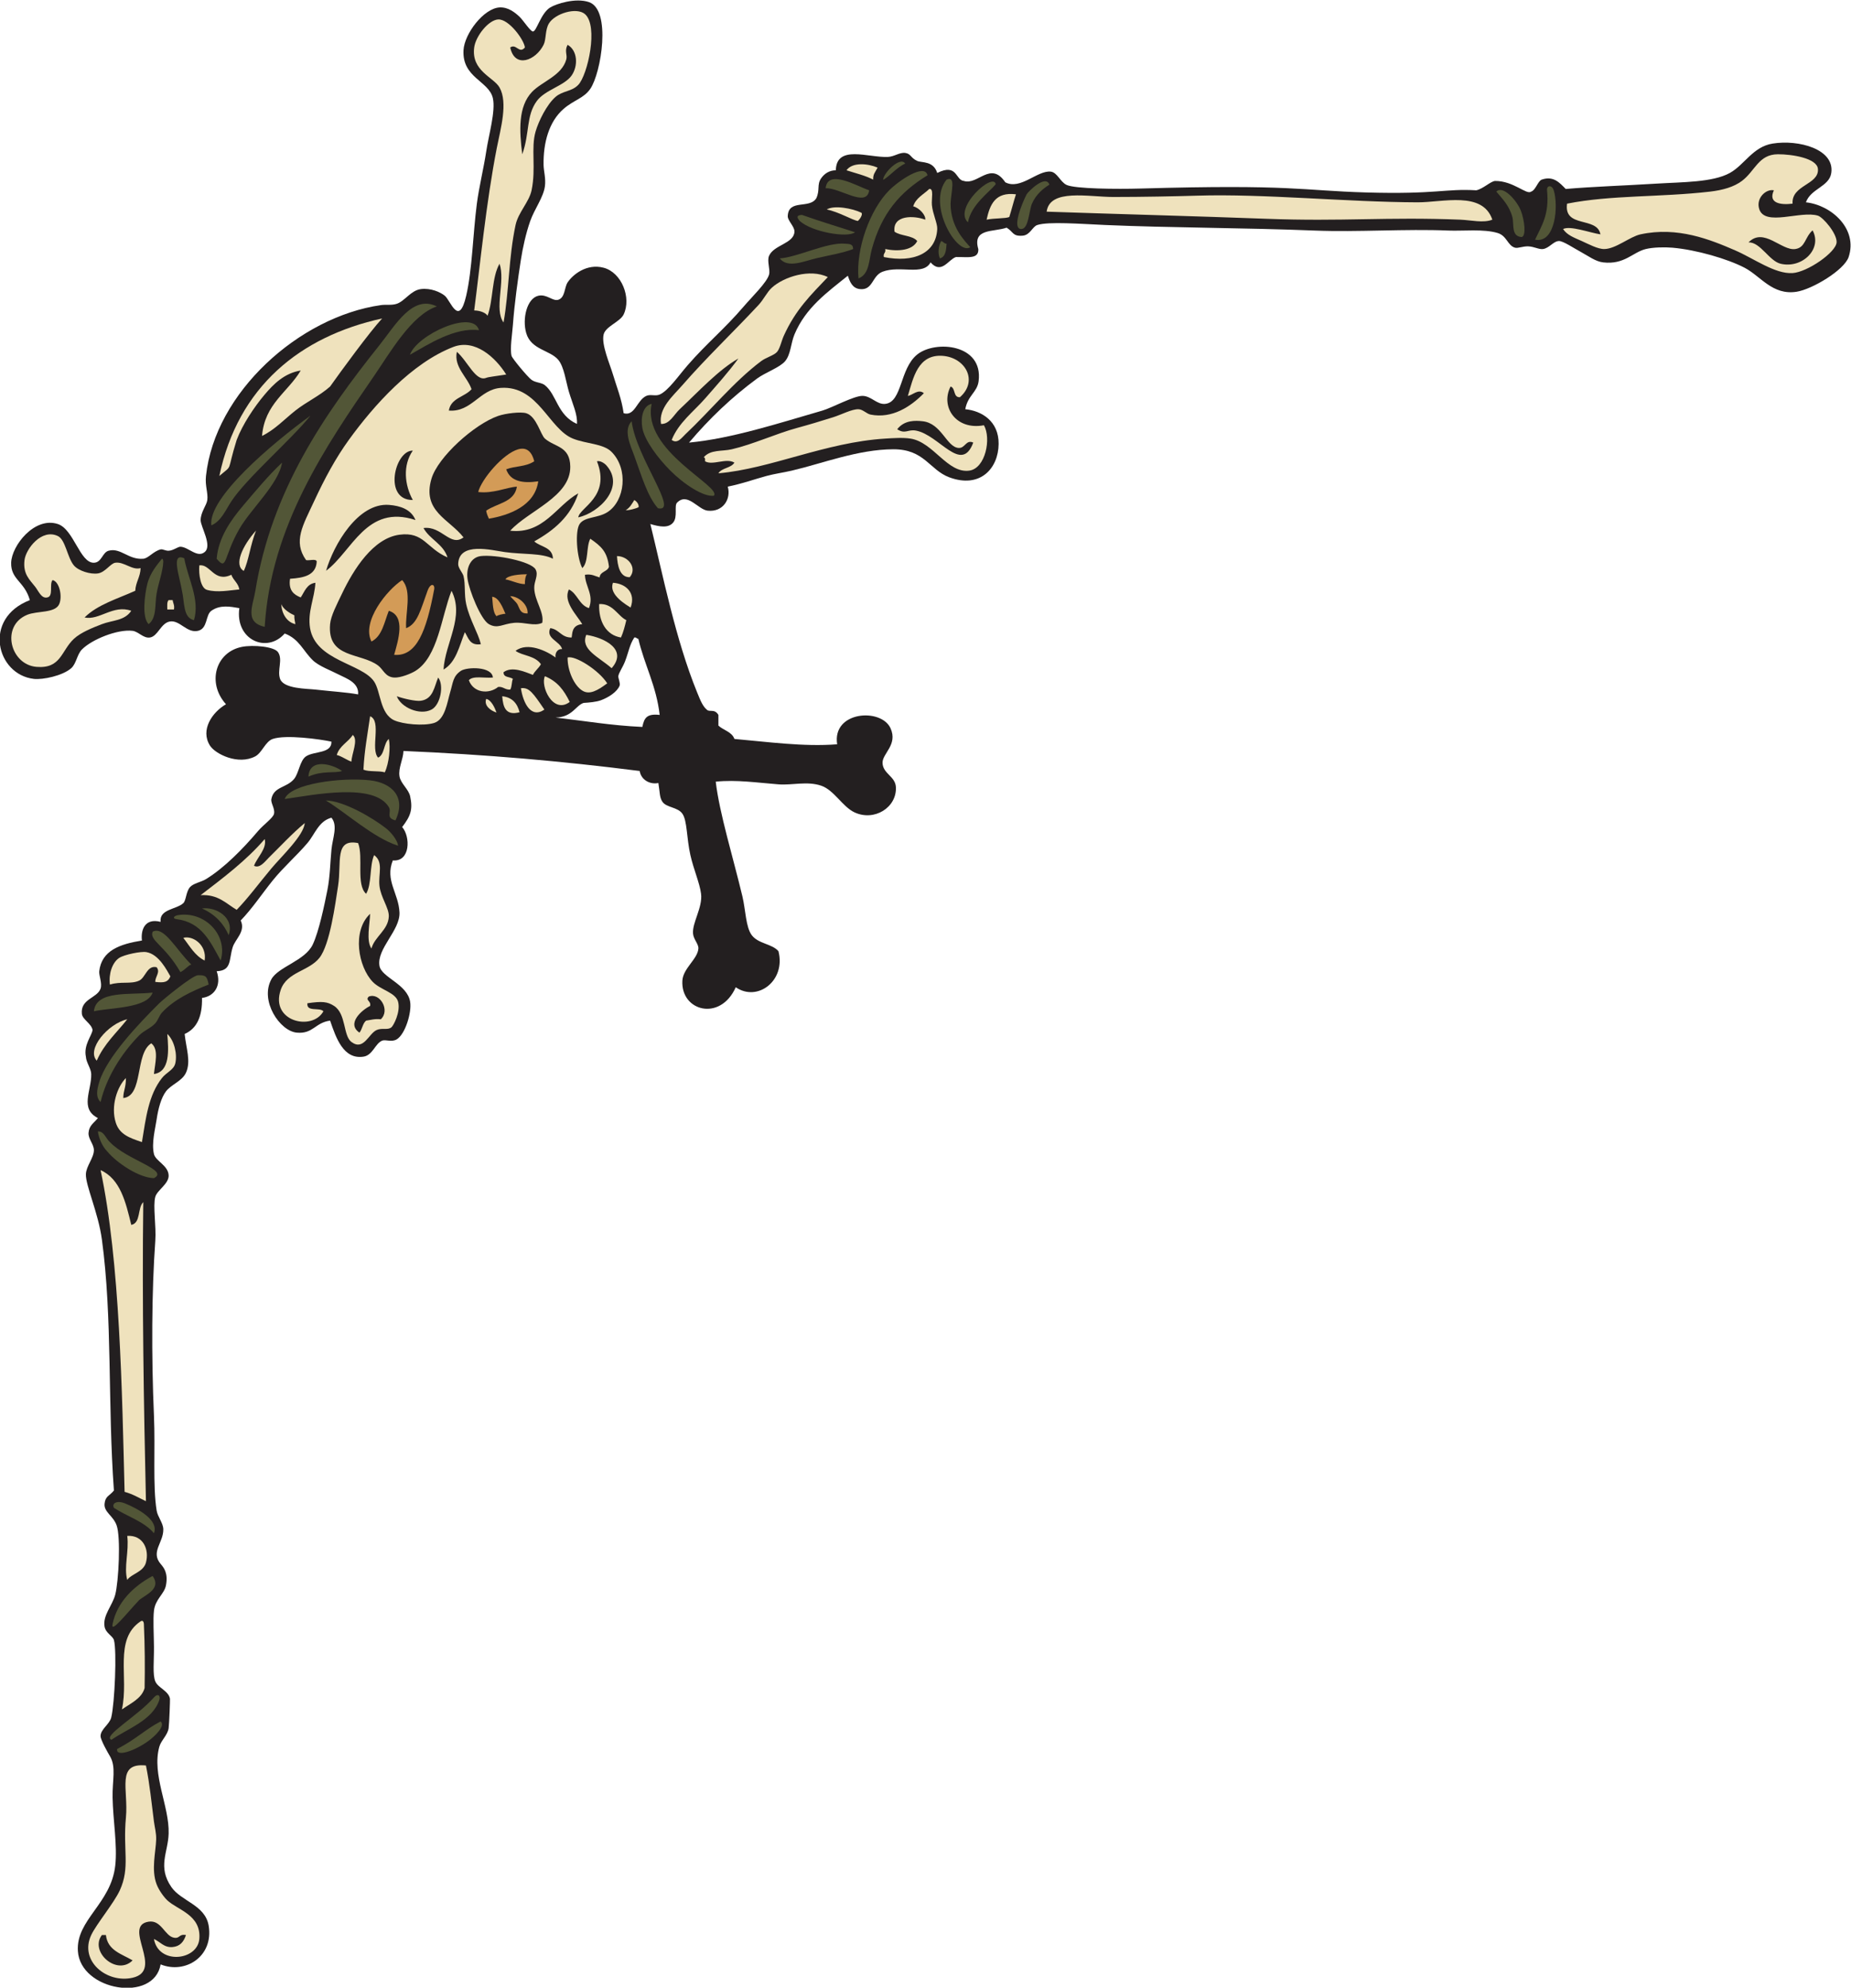<?xml version="1.0" encoding="UTF-8" standalone="no"?>
<svg
   xmlns:dc="http://purl.org/dc/elements/1.1/"
   xmlns:cc="http://creativecommons.org/ns#"
   xmlns:rdf="http://www.w3.org/1999/02/22-rdf-syntax-ns#"
   xmlns:svg="http://www.w3.org/2000/svg"
   xmlns="http://www.w3.org/2000/svg"
   viewBox="0 0 665.667 714.547"
   height="714.547"
   width="665.667"
   xml:space="preserve"
   id="svg2"
   version="1.1"><defs
     id="defs6" /><g
     transform="matrix(1.333,0,0,-1.333,0,714.547)"
     id="g10"><g
       transform="scale(0.1)"
       id="g12"><path
         id="path14"
         style="fill:#231f20;fill-opacity:1;fill-rule:evenodd;stroke:none"
         d="m 1556.52,4217.21 c 1.95,25.68 -11.73,53.61 -21.6,86.4 -8.18,27.19 -12.88,67.46 -28.79,86.4 -22.29,26.53 -73.21,26.92 -86.41,72 -11.28,38.52 1.64,93.5 32.41,100.8 22.83,5.41 38.94,-15.49 54,-10.8 18.71,5.82 16.22,33.26 25.19,46.8 13.88,20.93 51.38,51.69 97.2,39.6 48.68,-12.85 75.44,-80.97 54,-126 -9.6,-20.17 -48.73,-31.92 -54,-54 -6.54,-27.46 16.64,-79.21 25.2,-108 10.53,-35.39 22.98,-64.11 28.8,-104.4 30.64,-8.64 35.44,35.08 61.2,46.8 10.91,4.96 24.9,-1.33 36,3.6 23.37,10.36 50.96,50.91 75.6,79.2 52.35,60.09 99.29,97.59 151.2,158.4 21.77,25.49 63.11,65.17 68.4,86.4 3.44,13.78 -6.28,36.32 0,50.39 13.17,29.52 67.02,32.75 68.4,64.81 0.62,14.37 -19.58,30.29 -18,43.2 2.65,45.3 58.96,17.49 76.94,47 10.44,22.25 1,36.49 13.06,53.8 9.65,13.84 23.27,21.42 39.6,21.6 1.81,69.88 87.59,33.7 140.4,36 17.49,0.76 31.62,12.81 46.81,10.8 15.55,-2.06 14.4,-13.41 32.39,-21.6 13.35,-5.37 43.55,0.49 54,-32.4 54.59,27.1 48.66,-19.6 72.01,-21.6 37.72,-11.93 72.02,54.91 111.59,-3.6 41.03,-21.5 86.43,32.51 122.4,28.8 17.84,-1.84 25.93,-28.13 43.21,-36 22.99,-10.48 135.38,-11.47 198.12,-9.66 411.9,11.88 433.54,-5.43 610.24,-10.59 190.75,-5.45 212.64,10.85 296.83,5.85 19.08,4.42 37.76,23.77 50.39,25.2 49.62,0.5 85.17,-38.3 97.22,-28.8 12.35,3.41 18.54,28.87 28.79,32.4 32.38,11.13 48.84,-9.23 64.8,-25.21 72.7,6.35 156.6,8.93 244.81,14.41 70.05,4.35 151.51,3.11 198,28.8 39.37,21.76 62,70.63 115.19,79.2 70.68,11.38 167.78,-15.03 158.41,-79.2 -5.46,-37.3 -55.19,-41.9 -68.41,-79.21 68.85,-7.35 140.59,-71.83 115.2,-147.59 -11.87,-35.42 -98.51,-87.1 -140.39,-93.6 -65.26,-10.13 -96.68,42.04 -140.41,64.8 -45.73,23.79 -129.46,48.33 -194.4,54 -21.39,1.86 -52.32,1.2 -71.99,-3.6 -35.47,-8.65 -57.49,-42.71 -115.21,-36 -20.75,2.4 -40.17,17.44 -61.2,28.8 -18.25,9.85 -46.46,28.84 -57.59,28.8 -15.08,-0.05 -26.06,-19.04 -43.21,-21.6 -10.78,-1.61 -23.57,6.46 -39.61,7.2 -14.64,0.68 -28.04,-5.8 -35.99,-3.6 -20.12,5.55 -21.81,31.98 -46.79,39.6 -37.78,11.52 -94.58,5.06 -132.06,6.62 -117.36,4.93 -245.5,-4.61 -361.31,0 -193.06,7.7 -389.47,7.35 -565.04,14.98 -66.44,2.89 -153.44,9.8 -183.6,0 -13.42,-4.37 -19.2,-27.15 -39.59,-28.81 -27.62,-2.22 -24.49,10.38 -43.21,21.61 -36.28,-12.48 -92.95,-1.05 -76.33,-58 1.01,-27.85 -29.12,-20.48 -60.46,-21.2 -20.37,-6.57 -38.94,-47.8 -68.4,-14.4 -19.8,-36.93 -82.23,-7.13 -129.61,-25.2 -28.83,-11 -25.39,-50.77 -61.2,-46.81 -20.31,2.26 -26.89,19.62 -32.4,36.01 -55.91,-44.99 -113.83,-86.11 -144,-158.4 -9.94,-23.82 -9.91,-53.81 -25.19,-72 -14.46,-17.21 -53.44,-30.48 -75.61,-46.8 -68.07,-50.14 -128.7,-107.84 -183.6,-172.8 115.18,10.89 239.91,51.74 360,86.4 24.85,7.17 84.71,39.89 108.01,39.6 23.58,-0.3 38.84,-23.99 61.2,-21.6 46.51,4.97 38.57,94.72 86.39,133.2 48.66,39.15 178.55,28.68 165.61,-72 -3.88,-30.13 -29.13,-37.98 -36.01,-75.6 43.92,-4.17 90.58,-31.92 90,-93.6 -0.61,-66.11 -49.98,-121 -133.19,-90 -53.41,19.9 -66.77,75.95 -151.21,75.6 -95.26,-0.41 -191.09,-38.36 -273.59,-57.6 -23.45,-5.47 -46.78,-8.5 -68.4,-14.4 -35.46,-9.69 -62.25,-19.96 -104.41,-28.8 9.55,-32.5 -12.08,-69.14 -54,-64.8 -26.23,2.72 -54.37,50.51 -82.8,21.59 -8.39,-8.53 2.62,-38.42 -10.8,-54 -12.95,-15.03 -35.97,-11.16 -61.2,-3.59 34.03,-138.67 68.07,-311.6 126,-453.6 9.62,-23.59 15.36,-38.14 27.28,-47.89 7.16,-5.86 20.26,3.63 30.33,-13.31 0,-9.6 0,-19.2 0,-28.8 13.6,-12.79 36.26,-16.53 43.19,-36 87.39,-7.59 186.94,-21.63 277.2,-14.4 -14.16,89.48 118.72,98.91 144,43.2 20.23,-44.58 -22.56,-68.05 -21.6,-93.6 1.11,-29.14 34.38,-35.85 36.01,-64.8 3.09,-55.18 -58.18,-93.38 -111.61,-68.4 -32.55,15.21 -55.07,60.16 -90,72 -37.93,12.84 -77.68,0.75 -115.2,3.6 -56.52,4.29 -112.78,13.01 -169.2,7.2 9.92,-85.21 47.32,-205.84 72.01,-309.6 8.62,-36.27 8.96,-82.93 25.2,-104.4 17.93,-23.73 54.83,-22.99 71.99,-43.2 20.48,-79.69 -56.8,-137.67 -115.2,-97.2 -41.73,-93.46 -148.96,-64.51 -144,18 1.99,33.13 41.27,58.01 43.2,86.4 0.81,11.86 -12.8,24.41 -14.4,39.6 -3.08,29.38 26.26,71.02 21.6,108 -3.65,29.05 -19.95,65.12 -28.8,104.4 -10.42,46.27 -8.41,92.87 -21.6,111.6 -12.87,18.28 -43.08,16 -53.99,32.4 -7.89,11.83 -6.42,24.22 -10.8,50.4 -22.22,-4.74 -46.56,8.04 -50.41,32.4 -211.38,26.82 -412.56,44.36 -637.2,54 -1,-23.47 -14.38,-45.78 -10.79,-68.4 3.05,-19.25 24.68,-34.61 28.79,-54 7.64,-35.99 1.03,-53.2 -21.6,-82.8 22.6,-25.47 22.64,-94.1 -25.2,-90 -21.61,-54.15 15.81,-88.29 18.01,-140.4 2.03,-48.28 -62.03,-97.97 -54.01,-144 5.48,-31.44 75.28,-48.87 82.8,-97.19 4.43,-28.42 -13.06,-86.64 -36,-100.81 -13.97,-8.63 -30.46,0.18 -39.6,-3.61 -19.07,-7.87 -25.15,-39.4 -50.397,-43.18 -54.101,-8.14 -73.98,50.48 -90,97.2 -40.843,-5.54 -45.742,-36.47 -90,-32.41 -45.71,4.19 -100.324,85.98 -68.398,144 18.566,33.75 90.691,49.59 111.598,93.6 16.652,35.06 31.648,107.29 39.601,147.59 6.989,35.44 7.578,74.62 10.797,108.01 3.07,31.81 17.992,64.94 0,86.4 -34.711,-9.18 -44.387,-44.43 -64.801,-68.4 -29.297,-34.41 -64.894,-65.18 -93.597,-100.8 -29.192,-36.24 -54.422,-74.65 -86.403,-108 13.942,-29.41 -14.769,-50.16 -21.593,-72 -10.661,-34.1 -2.059,-63.07 -43.207,-64.8 13.644,-39.08 -6.825,-68.08 -39.598,-72 1.094,-49.08 -13.445,-82.54 -46.797,-97.2 3.953,-38.9 17.527,-73.79 3.598,-104.4 -10.418,-22.89 -39.864,-31.72 -53.996,-50.4 -12.848,-16.98 -20.891,-46.12 -25.204,-75.6 -3.617,-24.72 -14.316,-64.23 -7.203,-93.6 4.621,-19.06 38.774,-30.56 39.602,-57.6 0.691,-22.56 -30.902,-39.54 -36,-57.61 -6.82,-24.2 2.879,-79.11 0,-118.8 -9.836,-135.48 -10.641,-311.46 -3.602,-471.6 3.918,-89 -3.527,-188.41 7.203,-255.59 2.727,-17.08 17.614,-33.39 18,-50.4 0.821,-36.23 -34.937,-60.93 -7.199,-93.61 8.207,-9.66 20.739,-23.99 14.403,-57.59 -4.497,-23.8 -28.801,-37.11 -32.407,-68.4 -2.754,-23.919 -0.304,-62.904 0,-97.201 0.348,-38.468 -4.027,-75.234 3.602,-93.601 7.308,-17.59 35.961,-25.52 39.601,-46.797 0.457,-2.68 -1.902,-66.684 -3.601,-79.199 -2.563,-18.86 -20.43,-32.981 -25.199,-50.403 -20.68,-75.539 27.394,-160.097 25.199,-234.004 -1.504,-50.988 -30.293,-89.16 7.203,-143.996 26.523,-38.796 91.426,-48.218 100.801,-104.402 C 576.734,84.465 500.215,35.84 433.324,62.805 415.527,-41.438 216.887,-8.828 210.121,98.809 c -5.297,84.343 89.27,127.304 100.801,230.402 6.07,54.234 -5.988,121.519 -7.199,183.594 -0.914,46.765 10.246,82.324 -7.2,111.597 -5.781,9.719 -25.207,43.743 -25.199,54.016 0.008,18.77 24.145,31.484 28.797,50.391 9.391,38.125 15.445,180.175 7.203,208.796 -3.176,11.028 -21.98,18.379 -25.199,35.997 -5.527,30.258 21.012,56.608 28.797,86.408 9.141,34.97 15.344,155.09 3.598,187.2 -9.446,25.86 -34.364,35.25 -32.395,57.6 1.867,21.27 13.145,20.95 25.199,36.01 -16.953,235.25 -3.816,466.31 -32.402,676.79 -9.961,73.37 -44.246,145.72 -43.199,176.39 0.738,21.55 21.832,44.52 21.601,64.81 -0.187,16.48 -15.797,30.23 -14.402,46.8 1.683,20.03 14.051,25.84 25.199,39.6 -49.726,25.42 -16.98,73.86 -18,118.79 -0.328,14.75 -13.711,31.35 -14.398,46.82 -6.61,31.45 16.113,56.64 18,71.98 -2.93,17.08 -27.172,28.31 -28.801,43.21 -4.461,40.9 41.5,42.39 50.402,68.39 4.867,14.23 -4.875,35.87 -3.597,46.81 6.515,56.05 55.64,73.15 115.199,82.8 -3.262,25.58 5.664,61.71 50.398,50.4 -4.148,34.51 42.891,33.25 61.196,50.39 7.652,7.17 7.296,31.03 18.003,43.21 9.075,10.31 30.36,13.72 43.2,21.6 48.996,30.03 98.968,80.87 140.398,129.6 15.324,18.02 40.852,35.26 43.199,46.8 2.91,14.26 -9.316,28.51 -7.195,39.6 6.484,34 40.797,29.64 61.199,54 12.891,15.39 15.715,50.15 32.399,61.19 21.859,14.49 69.492,6.77 68.398,39.61 -30.523,6.55 -122.933,19.47 -158.398,7.2 -19.782,-6.85 -28.899,-37.25 -46.801,-46.81 -46.309,-24.7 -108.102,6.25 -122.399,28.81 -26.96,42.52 6.422,90.43 43.2,111.6 -51.914,57.3 -28.469,140.77 43.203,154.8 29.547,5.78 86.707,1.07 97.195,-14.4 13.563,-20 -2.812,-48.66 5.488,-72 9.61,-27.02 72.352,-26.19 95.313,-28.81 47.187,-5.35 83.883,-7.25 115.203,-13.03 2.805,32.07 -32.605,43.33 -50.402,52.64 -22.051,11.52 -55.16,23.29 -72,39.6 -25.934,25.11 -36.465,57.38 -75.598,72 -47.953,-54.93 -134.395,-17.28 -122.402,68.4 -24.184,4.2 -51.961,9.69 -75.602,-7.2 -16.09,-11.5 -9.223,-47.8 -36,-54 -29.918,-6.94 -48.953,29.54 -75.598,25.2 -24.593,-4.02 -32.257,-39.84 -54.003,-43.2 -17.629,-2.73 -31.004,16.06 -46.793,18 -40.524,4.98 -110.036,-23.2 -136.805,-50.4 -13.281,-13.5 -14.883,-38.17 -28.797,-50.4 -23.293,-20.48 -76.672,-31.55 -100.801,-28.8 -100.895,11.48 -139.043,162.98 -10.801,212.4 -14.074,50.6 -51.613,55.19 -50.402,100.8 1.227,46.12 63.133,125.1 126,104.4 42.961,-14.14 59.348,-105.22 97.203,-104.4 21.149,0.45 22.715,27.77 39.602,32.4 32.738,8.97 53.652,-24.98 93.597,-21.6 14.036,1.19 26.918,20.07 46.801,25.2 5.36,1.38 13.36,-3.96 21.598,-3.6 13.152,0.57 25.082,11.27 32.402,10.8 22.086,-1.44 44.742,-30.84 64.801,-14.4 21.473,17.59 -11.07,68.18 -10.801,86.4 0.317,21.87 16.317,40.13 17.996,54 2.391,19.65 -6.484,37.99 -3.597,64.8 24.316,225.69 251.59,429.06 471.597,460.8 14.37,2.07 29.19,-1.09 43.2,3.6 21.6,7.23 37.89,36.11 64.8,39.59 27.06,3.51 53.2,-8.38 64.8,-17.99 15.58,-12.91 37.84,-85.62 57.61,0 16.47,71.37 17.99,164.69 28.79,248.4 5.61,43.48 18.81,97.77 25.2,140.4 6.76,45.09 25.82,109.34 18,144 -10.54,46.71 -83.36,54.9 -79.2,129.6 2.47,44.36 54.54,112.78 97.21,115.2 23.25,1.31 41.79,-13.79 53.99,-25.2 9.22,-8.63 29.74,-40.25 36.01,-39.6 9.56,-1 21.11,49.18 46.79,64.8 15.86,9.64 68.19,26.75 104.4,14.39 60.97,-20.78 33.01,-191.27 3.6,-234 -17.71,-25.71 -44.2,-29.9 -72,-53.99 -39.49,-34.22 -55.05,-91.42 -54,-151.2 0.3,-17.19 6.51,-36.37 3.6,-57.6 -4.12,-30.14 -28.11,-61.1 -39.6,-93.6 -11.7,-33.12 -20.34,-73.03 -25.2,-104.4 -8.16,-52.72 -17.39,-118.67 -21.6,-176.4 -1.71,-23.59 -8.32,-63.18 -3.6,-82.81 1.66,-6.87 43.44,-57.13 54,-64.79 10.76,-7.81 26.86,-6.98 36,-14.4 32.47,-26.37 33.2,-80.57 86.4,-104.4 z m 154.8,-576 c 5.82,1.01 6.2,-3.4 10.81,-3.6 16.64,-70.95 48.63,-126.57 57.59,-205.2 -33.84,3.84 -41.85,-7.25 -46.69,-32.4 -85.57,3.8 -159.34,16.9 -234.11,25.2 45.9,1.49 53.89,32.6 75.6,39.59 14.69,0.86 34,2.47 46.8,7.21 20.99,7.76 43.97,22.79 50.4,39.6 2.32,6.07 -4.16,20.44 -3.59,25.2 1.07,9.09 12,24.09 18,39.6 10.37,26.85 11.96,44.47 25.19,64.8 v 0" /><path
         id="path16"
         style="fill:#efe2bd;fill-opacity:1;fill-rule:evenodd;stroke:none"
         d="m 1664.52,3860.8 c 31.78,-0.33 54.93,-33.22 34.43,-56.96 -27.1,-0.7 -33.04,31.96 -34.43,56.96 z m -352.8,-385.19 c 13.96,-2.84 23.3,-24.45 27.8,-36.75 -15.61,4.68 -34.57,18.75 -27.8,36.75 z m 43.2,7.2 c 27.06,-2.93 40.72,-19.29 46.8,-43.2 -36.76,-9.68 -44.52,12.56 -46.8,43.2 z m 50.4,21.6 c 22.07,3.15 32.71,-12.75 63.38,-57.6 -36.1,-25 -57.22,17.46 -63.38,57.6 z m 64.8,32.4 c 33.86,-14.14 51.13,-37.25 66.98,-69.41 -45.75,-34.2 -79.86,43.81 -66.98,69.41 z m 61.2,50.4 c 19.85,6.45 83.92,-33.69 106.86,-69.55 -26.3,-19.81 -47.27,-31.05 -65.82,-20.5 -23.85,13.57 -41.75,56.28 -41.04,90.05 z m 50.4,61.2 c 49.94,-8 112.38,-39.89 68.4,-90 -35.43,30.98 -84.87,50.67 -68.4,90 z m 34.76,82.95 c 37.13,2.33 49.87,-31.93 73.24,-43.35 -3.89,-16.51 -8.08,-32.72 -14.4,-46.8 -39.44,6.15 -60.69,42.7 -58.84,90.15 z m 37.24,57.45 c 34.33,-2.35 62.43,-26.56 47.59,-66.83 -34.27,20.44 -56.59,43.15 -47.59,66.83 v 0" /><path
         id="path18"
         style="fill:#d39b57;fill-opacity:1;fill-rule:evenodd;stroke:none"
         d="m 1327.78,3751.05 c 18.09,-1.11 28.88,-29.94 35.89,-46.01 -4.18,0.58 -22.93,-3.71 -23.72,-6.52 -10.72,9.23 -10.38,36.32 -12.17,52.53 z m 93.88,60.62 c -4.14,-4.25 -6.01,-17.59 -5.53,-26.46 -16.05,-0.44 -38.86,10.83 -52.54,12.74 5.43,11.38 41.04,13.95 58.07,13.72 z m -45.14,-58.86 c 24.93,-1.02 48.88,-24.96 46.8,-46.8 -19.83,-0.33 -20.3,10.92 -26.87,23.85 -3.93,7.76 -15.06,16.12 -19.93,22.95 v 0" /><path
         id="path20"
         style="fill:#d39b57;fill-opacity:1;fill-rule:evenodd;stroke:none"
         d="m 1095.72,3666.41 c 30.96,11.35 39.51,51.27 57.72,100.8 8.49,23.1 20.52,17.55 17.88,3.59 -21.21,-112.3 -46.94,-181.28 -108,-176.39 10.97,38.94 31.95,104.92 -14.4,118.8 -12.29,-30.91 -17.87,-68.53 -46.79,-82.8 -27.595,54.22 43.04,140.1 82.79,165.6 27.55,-29.42 8.07,-89.83 10.8,-129.6 z m 345.6,450 c -24.16,-15.71 -50.26,-11.91 -75.6,-21.61 11.08,-32.86 44.78,-38.51 86.41,-32.39 -9.35,-66.36 -78.69,-91.59 -133.21,-100.8 -2.87,6.73 -6.01,13.18 -7.2,21.6 28.88,20.32 76.16,22.24 82.8,64.8 -28.08,-1.74 -64.35,-19.38 -104.4,-14.4 8.83,34.45 66.86,103.56 108.01,115.2 26.08,7.38 37.93,-11.27 43.19,-32.4 v 0" /><path
         id="path22"
         style="fill:#efe2bd;fill-opacity:1;fill-rule:evenodd;stroke:none"
         d="m 1365.72,4350.41 c -29.61,-4.75 -47.4,-6.33 -54.08,-8.98 -28.26,-11.2 -49.55,44.65 -79.12,70.18 -8.64,-41.08 28.4,-67.59 39.61,-100.81 -18.43,-21.17 -55.75,-23.45 -61.21,-57.59 61.6,-4.83 83.17,57.38 140.4,61.2 100.51,6.7 129.31,-110.68 194.4,-136.8 36.18,-14.52 81.85,-13.14 104.4,-36 45.83,-46.45 35.83,-131.51 -10.8,-162 -26.36,-17.24 -61.98,-11.9 -75.6,-32.4 -12.65,-19.06 -8.02,-89.33 7.2,-118.8 17.51,16.09 10.08,57.13 21.6,79.2 29.45,-20.39 45.51,-34.49 50.41,-75.6 -4.09,-13.92 -23.85,-12.16 -25.2,-28.8 -12.27,3.34 -21.12,10.08 -39.6,7.2 0.8,-31.62 24.95,-54.95 10.79,-90 -26.54,8.25 -30.77,38.82 -54,50.39 -16.78,-32.2 21.3,-69.15 36,-93.59 -29.93,-2.35 -26.42,-27.45 -28.79,-36 -28.19,-0.59 -33.02,22.18 -57.61,25.2 -12.75,-28.41 26.03,-34.72 32.01,-56.4 -13.83,0.89 -19.63,-12.12 -17.61,-22.8 -23.44,17.47 -75.63,42.75 -108,18 18.76,-13.84 51.97,-12.26 68.4,-36 -5.84,-10.95 -16.04,-17.57 -21.59,-28.8 -20.69,7.6 -55.96,24.32 -79.21,7.2 -0.67,-15.07 17.13,-11.68 25.2,-18 -3.76,-8.24 -2.28,-21.72 -7.2,-28.81 -14.31,-1.11 -18.08,8.32 -32.4,7.21 -25.65,-20.82 -66.96,-16.06 -79.2,18 10.99,13.01 42.97,5.04 64.8,7.2 -2.09,30.48 -70.1,28.97 -86.4,18 -21.57,-14.53 -20.88,-31.23 -28.8,-57.6 -7.9,-26.32 -13.56,-73.54 -43.2,-82.81 -28.34,-8.86 -84.8,-3.46 -108,7.21 -38.55,17.74 -35.97,77.56 -54,104.4 -32.875,48.96 -157.992,55.77 -172.797,144 -7.335,43.69 12.172,80.57 14.399,122.4 -23.34,-3.06 -29.024,-23.78 -39.598,-39.6 -18.84,7.56 -33.504,19.3 -28.801,50.4 37.145,2.46 70.168,9.03 71.997,46.8 -2.68,8.12 -20.188,1.4 -28.797,3.6 -35.7,50.42 -8.543,93.4 21.601,158.4 28.633,61.73 58.297,116.66 93.699,165.6 67.887,93.82 169.977,207.58 281.927,250.77 58.9,22.72 114.53,-29.04 142.77,-74.37 z m -334.8,151.2 c -34.244,-37.11 -111.482,-142.74 -140.397,-183.6 -27.851,-24.95 -64.023,-41.42 -93.597,-64.8 -29.543,-23.36 -55.34,-51.54 -90,-68.41 7.094,86.51 69.465,117.74 104.398,176.41 -44.199,-7.03 -73.652,-36.96 -97.203,-64.8 -28.383,-33.56 -59.898,-80.88 -75.598,-122.4 -28.273,-90.84 -8.191,-64.37 -46.8,-97.2 50.722,241.39 218.527,376.35 439.197,424.8 z M 690.742,3929.67 c -15.66,-39.42 -19.609,-81 -33.101,-108.93 -27.485,15.76 -3.746,67.76 33.101,108.93 z m 68.11,-198.66 c 5.359,-13.78 24.214,-25.11 35.371,-30.06 -0.715,-6.6 0.894,-14.31 2.703,-23.74 -22.61,4.99 -36.766,27.51 -38.074,53.8 z m 779.668,371 c -0.62,55.7 -41.77,52.28 -68.4,75.6 -11.79,10.33 -22.56,59.87 -50.4,68.4 -14.94,4.57 -55.59,-0.29 -75.6,-7.2 -64.48,-22.27 -162.75,-111.01 -180,-169.2 -26.11,-88.07 48.03,-109.03 86.4,-158.4 -35.84,-26.86 -58.72,31.78 -108,25.2 17.01,-31 53.3,-42.71 64.8,-79.2 -57.39,24.88 -63.47,69.91 -129.59,61.2 -70.91,-9.35 -123.621,-93.09 -154.804,-158.4 -13.262,-27.77 -30.446,-60.12 -32.403,-82.8 -8.043,-93.21 82.375,-76.15 129.597,-111.6 14.04,-10.54 19.02,-30.92 43.2,-32.4 17.4,-1.07 46.21,10.87 57.6,18 60.88,38.06 69.54,145.46 97.21,216 35.76,-70.21 -16.78,-139.3 -21.61,-212.41 33.67,19.14 42.56,63.05 57.6,100.81 9.63,-15.57 13.36,-37.05 43.2,-32.4 -7.65,31.18 -29.92,65.12 -39.59,108 -5.68,25.13 -1.69,53.56 -7.21,75.6 -2.2,8.8 -14.69,21.88 -14.39,32.4 1.69,61.11 90.07,37.35 126,32.4 49.56,-6.84 99.75,-2.31 129.59,-18 -0.68,31.71 -33.39,31.41 -50.4,46.8 53.12,29.67 98.29,67.3 118.8,129.6 -59.32,-33.15 -93.23,-110.67 -183.6,-100.8 48.67,53.99 162.91,91.51 162,172.8 z m -424.8,-90 c -22.28,40.2 -27.63,93.77 0,133.2 -48.78,1.06 -80.62,-133.94 0,-133.2 z m 522,93.6 c -5.16,5.73 -17.16,13.45 -25.2,10.8 37.8,-96.18 -47.71,-124.84 -50.4,-151.2 56.89,12.46 127.7,82.5 75.6,140.4 z M 1049.73,3998.8 c -84.003,6.61 -149.804,-107.98 -170.007,-177.59 70.625,52.48 108.8,180.36 241.197,136.8 -11.98,29.14 -41.38,38.44 -71.19,40.79 z m 391.59,-224.39 c -0.59,18.98 12.19,34.46 3.6,50.39 -11.7,21.72 -108.35,40.66 -147.6,36 -27.42,-3.24 -40.03,-31.8 -36,-61.19 4.33,-31.52 35.86,-110.13 57.6,-122.4 23.99,-13.55 37.28,0.92 68.4,3.59 27.95,2.41 54.14,-10.19 75.61,0 5.73,29.04 -20.53,58.74 -21.61,93.61 z m -370.8,-291.6 c 11.08,-30.31 62,-52.54 93.6,-36 24.69,12.92 34.06,66.56 18.01,86.4 -10.81,-24.87 -13.11,-57.94 -47.1,-62.64 -13.3,-1.84 -46.84,5.79 -64.51,12.24 v 0" /><path
         id="path24"
         style="fill:#525637;fill-opacity:1;fill-rule:evenodd;stroke:none"
         d="m 1292.26,4469.96 c -65,8.52 -136.53,-38.11 -186.38,-66.25 18.86,53.94 170.51,123.45 186.38,66.25 z m -113.74,64.05 c -68.61,-22.7 -127.66,-126.95 -169.2,-187.2 -130.035,-188.61 -278.539,-405.21 -295.199,-676.8 -55.433,12.15 -31.664,57.26 -25.199,97.2 43.746,270.1 186.461,476.77 334.798,662.4 42.68,53.4 89.19,137.21 154.8,104.4 z m -417.598,-421.2 c -9.207,-57.65 -84.281,-124.9 -115.371,-179.15 -43.27,-75.53 -32.238,-114.44 -61.031,-80.05 4.668,57.05 38.664,104.79 72.003,144 34.051,40.04 67.981,80.98 104.399,115.2 z m 76.644,126.69 c -51.05,-63.99 -172.414,-168.48 -213.445,-231.09 -15.785,-24.08 -27.5,-53.6 -54,-64.8 -9.418,74.16 163.16,220.23 267.445,295.89 v 0" /><path
         id="path26"
         style="fill:#efe2bd;fill-opacity:1;fill-rule:evenodd;stroke:none"
         d="m 1711.32,4012.01 c 5.27,-3.13 12.35,-10.08 11.74,-19.1 -4.18,-3.02 -26.54,-9.43 -34.89,-8.28 11.39,6.39 17.31,18.29 23.15,27.38 z m -1332,-183.6 c -0.683,-24.52 -13.183,-37.22 -14.398,-61.2 -47.953,-21.64 -101.902,-37.3 -136.797,-72 39.867,-8.63 77.195,35.55 125.996,18 -18.351,-27.38 -50.547,-24.97 -79.199,-36 -24.563,-9.46 -56.934,-22.19 -75.602,-39.6 -34.636,-32.32 -34.371,-81.03 -100.797,-75.6 -71.078,5.8 -97.367,110.62 -25.199,140.4 27.106,11.18 75.235,3.82 86.399,28.8 9.293,20.79 0.332,61.33 -18,64.8 -9.262,-11.13 3.215,-44.02 -14.399,-46.8 -15.679,-3.53 -23.152,16.89 -32.402,28.8 -14.781,19.03 -33.422,34.17 -28.801,72 3.715,30.34 46.344,85.72 90,64.79 20.66,-9.89 25.481,-58.18 43.199,-79.19 12.633,-14.97 44.856,-24.56 64.801,-21.6 20.02,2.96 33.668,26.82 46.801,28.8 23.633,3.56 45.687,-21.2 68.398,-14.4 z m 75.602,-86.4 c 3.601,0 7.203,0 10.801,0 1.148,-8.46 5.687,-13.51 3.597,-25.2 -5.996,0 -11.996,0 -17.996,0 0.039,9.56 -1.363,20.56 3.598,25.2 z m 169.199,68.4 c 5.258,-15.14 18.688,-22.11 21.602,-39.61 -25.813,-2.19 -59.715,-9.18 -87.403,-1.14 -17.132,4.97 -22.636,41.61 -20.593,65.95 29.562,5.09 39.711,-47.42 86.394,-25.2 z m 1965.609,478.8 c -19,-0.99 -11.12,24.88 -25.21,28.8 -28.2,-54.65 14.66,-118.73 90,-104.4 20.2,-35.45 4.4,-116.44 -39.6,-122.4 -58.86,-7.98 -96.38,76.61 -158.4,86.4 -20.65,3.26 -48.59,1.23 -68.39,0 -161.47,-10.03 -308.9,-81.32 -450,-93.6 9,14.99 34.19,13.8 43.19,28.8 -22.06,13.53 -58.56,-8.51 -79.19,3.6 0.3,5.11 0.59,10.19 -3.61,10.8 18.62,21.5 48.98,15.44 75.6,21.6 57.83,13.37 118.53,41.85 176.4,57.6 34.37,9.35 61.5,17.63 97.21,28.8 22.57,7.06 50.36,22.13 68.4,21.6 11.72,-0.33 21.88,-12.3 32.39,-14.4 58.61,-11.75 108.59,21.58 144,57.6 -15.38,12.8 -30.34,-5.52 -43.2,-7.2 14.31,47.6 26.73,112.76 93.6,107.99 61.69,-4.38 96.96,-67.72 46.81,-111.59 z m -3.6,-136.8 c -32.58,2.25 -45.75,66.59 -97.2,72 -18.66,1.96 -48.56,3.88 -68.41,-21.6 21.86,-14.21 28.56,0.42 50.41,-3.6 63.38,-11.68 122.7,-118.08 154.79,-32.4 -19.79,9.08 -21.61,-15.65 -39.59,-14.4 v 0" /><path
         id="path28"
         style="fill:#efe2bd;fill-opacity:1;fill-rule:evenodd;stroke:none"
         d="m 966.125,3086.81 c 14.898,-37.9 -6.137,-111.74 21.602,-136.8 15.753,26.24 8.8,75.2 21.593,104.4 26.03,-19.11 10.96,-50.89 14.4,-82.8 3.41,-31.59 26.17,-59.91 25.2,-82.8 -1.54,-36.68 -38.38,-54.2 -46.79,-86.4 -14.868,21.22 -4.427,65.62 -3.607,93.6 -49.437,-46.36 -31.992,-143.08 7.197,-183.61 21.34,-22.06 62.15,-28.63 68.4,-53.98 6.85,-27.77 -12.73,-64.01 -17.99,-68.41 -9.99,-8.32 -25.04,-0.97 -39.61,-7.21 -22.043,-9.4 -35.036,-57.16 -68.395,-32.39 -22.711,16.86 -13.816,75.84 -46.801,97.2 -18.109,11.73 -32.515,12.98 -72.004,7.2 -2.879,-24.48 33.035,-10.17 43.203,-21.61 -29.949,-54.27 -144.375,-27.75 -115.199,57.61 16.707,48.89 75.563,50.12 104.399,86.4 28.371,35.68 42.746,144.94 50.402,194.4 9.766,63.12 -10.484,127.83 54,115.2 z M 1358.52,4490.8 c -26.36,35.84 5.48,110.3 -10.79,158.41 -21.28,-36.34 -16.84,-98.37 -32.41,-140.4 -3.38,6.44 -17.13,14.14 -36,14.4 15.27,116.91 32.35,292.58 61.2,439.2 10.03,50.95 30.3,120.86 7.21,162 -15.63,27.82 -76.79,44.42 -68.41,108 4.06,30.78 38.76,74.31 64.8,75.6 28.42,1.4 69.58,-54.27 72.01,-75.6 -15.34,-18.52 -23.4,11.55 -39.61,0 12.4,-57.73 68.89,-35.03 90,7.2 7.46,14.92 3.79,40.01 14.4,57.6 16.19,26.82 74.51,44.75 97.21,25.2 36.88,-31.79 7.44,-164.21 -18.01,-190.8 -17.76,-18.57 -41.82,-15.66 -61.2,-32.4 -23.97,-20.72 -45.92,-65.71 -54,-93.6 -13.11,-45.26 1.72,-98.46 -10.8,-158.4 -6.62,-31.69 -35.82,-59.27 -43.2,-93.6 -18.85,-87.81 -17.44,-178.72 -32.4,-262.81 z m 169.21,709.21 c -12.05,-43.69 -65.84,-59.51 -92.31,-87.29 -37.98,-39.85 -34.37,-104.99 -26.5,-168.31 20.61,56.7 9.85,103.88 39.6,144 22.23,29.97 74.23,40.71 93.61,68.4 17.91,25.6 16.53,67.27 -10.81,82.8 -9.16,-16.74 -0.05,-26.74 -3.59,-39.6 z M 998.523,3428.81 c 31.767,-12.63 0.067,-88.74 21.597,-111.6 17.99,8.42 14.45,38.36 28.8,50.4 5.03,-21.56 0.83,-65.3 -10.79,-90 -16.78,4.83 -42.478,0.73 -57.607,7.19 2.547,51.46 11.247,96.76 18,144.01 z m -3.601,-756 c -10.43,-10.38 7.008,-11.27 3.601,-25.2 -21.882,-10.61 -64.718,-47.47 -28.8,-72 7.675,9.12 8.632,24.97 18.004,32.41 12.623,1.77 23.433,5.37 39.593,3.59 26.23,24.13 -2.4,72.98 -32.398,61.2 v 0" /><path
         id="path30"
         style="fill:#efe2bd;fill-opacity:1;fill-rule:evenodd;stroke:none"
         d="m 459.668,2727.38 c -6.238,-15.36 -16.078,-18.03 -40.746,-14.98 -0.527,14.42 14.535,26.05 3.601,39.61 -25.609,6.14 -29.957,-28.03 -46.8,-36 -22.223,-10.53 -49.856,-1.41 -79.2,-10.8 -3.804,28.15 6.032,59.52 25.2,72 13.504,8.77 58.922,18.24 73.144,15.54 34.68,-5.82 56.488,-51.52 64.801,-65.37 z m 492.055,651.03 c 15.875,-13.25 -3.227,-51.26 -3.598,-72 -14.242,4.96 -24.465,13.93 -39.602,18 7.395,25 30.575,34.22 43.2,54 z M 822.125,3140.8 c -2.32,-33.25 -63.219,-90.39 -90,-122.39 -34.164,-40.83 -63.254,-80.63 -93.602,-111.6 -28.796,16.8 -49.168,42.03 -97.199,39.6 61.074,46.93 122.895,93.1 172.797,151.2 6.539,-25.79 -20.453,-49.11 -28.801,-72 15.68,-8.26 30.114,12.31 39.602,21.6 30.492,29.84 62.926,65.13 97.203,93.59 z M 494.52,2831.21 c 25.406,7.11 64.156,-18.9 57.605,-61.2 -26.484,13.12 -40.168,39.03 -57.605,61.2 v 0" /><path
         id="path32"
         style="fill:#efe2bd;fill-opacity:1;fill-rule:evenodd;stroke:none"
         d="m 2506.93,4850.8 c 13.07,2.26 5.68,-26.61 7.19,-43.19 2.18,-23.74 15.15,-49.38 14.4,-64.8 -3.16,-65.96 -64.03,-91.6 -144,-75.6 -2.61,11.01 6.21,10.59 3.61,21.6 34.81,-7.18 74.02,-3.79 86.39,21.6 -13.02,15.78 -44.5,13.1 -61.2,25.2 -6.08,45.78 52.94,43.86 82.81,32.4 2,11.65 -15.38,31.72 -32.41,36 7.18,22.82 28.06,31.95 43.21,46.79 z m -192.48,-86.19 c -13.84,1.52 -51.12,24.37 -83.94,30.87 19.94,12.51 69.78,2.7 92.73,-8.42 5.46,-2.64 -1.3,-15.87 -8.79,-22.45 z m -81.13,-151.4 c -46.16,-48.64 -86.75,-87.57 -118.8,-158.41 -6.37,-14.08 -10.26,-34.12 -18,-43.19 -8.36,-9.81 -28.88,-14.45 -43.2,-25.2 -73.72,-55.35 -137,-133.95 -205.19,-198 -8.51,-7.99 -20.5,-26.07 -36,-14.4 18.38,46.42 59.39,76.61 90,111.6 30.93,35.37 62.05,69.91 90,108 -53.54,-30.41 -107.33,-88.9 -158.41,-136.8 -15.68,-14.72 -27.38,-41.08 -50.4,-39.6 -7.03,42.4 32.22,75.25 57.6,104.4 64.6,74.15 135.98,141.79 205.21,216 14.45,15.5 22.76,34.66 36,46.8 31.94,29.32 103.06,52.4 151.19,28.8 v 0" /><path
         id="path34"
         style="fill:#efe2bd;fill-opacity:1;fill-rule:evenodd;stroke:none"
         d="m 4836.13,4811.21 c -33.34,-4.12 -66.52,1.49 -50.42,36 -21.17,4.45 -48.84,-20.92 -39.58,-50.4 15.14,-48.26 112.06,-3.54 158.39,-18 14.16,-4.42 51.83,-48.41 50.4,-72 -1.63,-26.93 -78.66,-80.27 -118.79,-82.8 -47.54,-3 -104.17,39.27 -154.81,61.2 -67.55,29.24 -155.41,64.96 -255.6,43.2 -28.49,-6.19 -65.99,-38.91 -97.2,-39.6 -17.76,-0.4 -42.7,13.3 -61.2,21.6 -20.6,9.23 -39.45,15.73 -50.39,32.4 19.79,9.71 71.4,-9.83 100.8,-14.4 -8.54,49.06 -99.48,15.73 -90,82.8 118.5,23.53 251.67,17.02 385.19,32.4 35.21,4.06 64.91,12.73 86.41,28.8 35.96,26.89 44.72,71.76 97.19,72 37.03,0.16 105.66,-10.28 108,-39.61 3.42,-42.75 -71.93,-42.96 -68.39,-93.59 z m -2468.47,97.2 c -7.75,-14.59 -12.32,-17.62 -11.94,-32.4 -21.26,11.14 -47.56,17.24 -72,25.2 16.1,22.61 58.05,18.24 83.94,7.2 z m 373.27,-72 c -6.53,-19.87 -11.62,-41.18 -18.01,-61.2 -9.69,-4.45 -41.18,-2.85 -61.2,-7.2 8.89,40.31 22.89,75.51 79.21,68.4 z m 1285.2,-68.4 c -24.43,-9.63 -56.95,-1.17 -86.4,0 -199.01,7.95 -316.32,-5.47 -524.59,2.45 -171.09,6.51 -422.82,13.29 -591.42,19.15 8.51,62.99 113.28,39.6 180,39.6 77.2,0 167.41,1.76 226.81,3.6 178.77,5.52 403.57,-17.38 593.99,-18.01 67.74,-0.21 175.45,31.15 201.61,-46.79 z m 817.18,-79.2 c -37.13,-5.24 -84.94,59.74 -125.99,18 31.83,1.04 55.65,-50.17 86.4,-57.6 57.99,-14.03 113.64,39.82 86.41,90 -21.36,-18.87 -19.04,-46.48 -46.82,-50.4 v 0" /><path
         id="path36"
         style="fill:#efe2bd;fill-opacity:1;fill-rule:evenodd;stroke:none"
         d="m 393.723,599.211 c 10.441,-51.406 14.925,-99.965 21.597,-151.195 2.075,-15.887 6.528,-30.797 5.996,-48.805 -0.961,-32.871 -13.832,-81.098 1.207,-120.402 6.254,-16.348 19.707,-34.571 28.801,-43.204 27.539,-26.14 91.989,-38.964 86.403,-104.394 -4.985,-58.313 -109.957,-69.91 -122.407,0 16.723,-6.984 26.981,-23.801 50.403,-21.602 19.164,1.797 29.675,13.118 36,32.403 -19.907,3.476 -15.739,-10.203 -32.403,-7.199 -25.074,4.503 -33.875,48.632 -68.398,43.203 C 328.223,166.543 444.602,46.621 357.727,26.809 287.996,10.918 213.164,71.934 246.121,142.012 c 13.629,28.984 61.598,86.621 77.07,120.449 28.352,61.98 8.125,107.93 16.532,196.348 7.215,75.918 -27.129,148.515 54,140.402 z M 261.016,2500.01 c -28.653,30.31 30.218,99.84 82.308,111.6 -29.062,-36.94 -62.23,-65.67 -82.308,-111.6 z m 190.308,72 c 19.09,-17.67 27.313,-54.53 21.602,-79.21 -4.102,-17.7 -24.035,-24.37 -36,-39.6 -36.321,-46.18 -43.414,-107.86 -54,-172.79 -33.496,11.35 -60.363,20.48 -70.508,52.27 -14.348,44.96 3.953,97.24 27.305,120.52 -0.055,-27.47 -6.77,-32.38 -7.2,-53.99 54.899,5.5 31.04,119.86 75.602,147.6 21.086,-16.23 10.082,-53.65 7.195,-82.81 43.774,6.25 39.696,64.28 36.004,108.01 z m -180,-367.2 c 53.102,-23.71 67.809,-85.79 82.797,-147.6 26.371,4.84 16.406,45.99 32.402,61.21 -3.371,-271.09 1.387,-547.4 7.2,-806.41 -17.539,8.03 -34.504,18.9 -57.602,25.2 -6.691,263.12 -12.226,622.05 -64.797,867.6 z m 72,-986.39 c 42.906,2.67 59.934,-36.52 50.399,-72.01 -6.946,-25.85 -40.356,-30.76 -50.399,-46.8 -9.64,34.88 5.172,76.4 0,118.81 z M 328.922,750.41 c 19.379,87.512 -22.672,188.418 50.398,237.606 7.008,4.718 8.723,-3.993 8.848,-6.914 2.699,-61.082 2.988,-116.778 1.953,-173.086 -7.824,-28.543 -39.012,-41.953 -61.199,-57.606 z M 357.727,73.602 c -29.293,17.512 -67.282,26.332 -72.004,68.41 -3.598,0 -7.2,0 -10.801,0 -34.164,-44.934 40.156,-111.035 82.805,-68.41 v 0" /><path
         id="path38"
         style="fill:#525637;fill-opacity:1;fill-rule:evenodd;stroke:none"
         d="m 415.32,1225.61 c -26.773,32.02 -72.465,45.13 -107.996,68.39 -6.664,13.27 9.414,20.43 29.196,12.34 36.324,-14.85 92.367,-45.37 78.8,-80.73 z m 18.004,-507.594 c 14.293,-12.098 -16.511,-40.848 -33.75,-53.219 -37.578,-26.992 -87.344,-43.508 -83.597,-21.137 54.113,28.371 74.011,51.692 117.347,74.356 z m -3.601,57.589 c -18.368,-54.914 -86.578,-77.421 -128.93,-107.07 -26.313,9.016 70.699,63.817 114.527,114.27 10.223,11.765 18.524,5.133 14.403,-7.2 z m -18,334.805 c 24.593,-34.37 -17.946,-50.2 -36,-64.8 -36.129,-38.4 -77.758,-92.258 -72,-64.79 12.195,58.18 54.933,100.84 108,129.59 v 0" /><path
         id="path40"
         style="fill:#525637;fill-opacity:1;fill-rule:evenodd;stroke:none"
         d="m 544.922,2910.41 c 36.851,5.39 88.625,-23.86 72.004,-72 -11.61,27.16 -33.672,55.14 -72.004,72 z m -280.801,-601.2 c 16.406,0.86 21.383,-19 32.402,-28.8 45.293,-48.36 161.231,-75.68 118.797,-97.21 -39.812,0.71 -99.351,40.25 -126,72.01 -14.929,15.08 -23.59,39.12 -25.199,54 z m 147.602,374.39 c -14.235,-42.82 -113.262,-40.26 -158.399,-50.4 5.946,57.75 98.688,43.25 158.399,50.4 z m 151.203,21.61 c -44.004,-17.11 -92.77,-39.49 -126,-75.6 -7.09,-7.71 -10.446,-20.36 -18.004,-28.79 -11.731,-13.12 -30.246,-19.24 -43.199,-32.4 -49.313,-50.19 -88.692,-114.38 -104.399,-180 -13.519,13.49 -10.125,32.35 -3.597,53.98 20.078,66.64 106.761,157.61 161.996,212.41 9.293,9.23 88.965,75.03 104.398,75.6 21.109,0.78 24.652,-3.56 28.805,-25.2 z m -151.071,142.56 c 30.696,16.59 63.5,-49.22 104.266,-88.56 -9.109,-2.45 -16.137,-14.06 -29.375,-20.46 -42.094,72.82 -84.543,85.18 -74.891,109.02 z m 183.465,-77.76 c -27.25,49.54 -50.718,103.2 -118.797,111.6 -12.168,1.5 -7.964,8.87 3.598,10.8 71.262,11.85 135.899,-52.88 115.199,-122.4 v 0" /><path
         id="path42"
         style="fill:#525637;fill-opacity:1;fill-rule:evenodd;stroke:none"
         d="m 922.926,3281.21 c -19.903,-6.92 -53.293,2.04 -90.77,-15.27 2.512,50.51 63.43,34.64 90.77,15.27 z m -43.883,-79.46 c 48.75,-1.07 126.337,-46.89 162.677,-75.34 13.59,-10.64 30.51,-31.72 32.4,-46.8 -66.58,21.02 -140.393,89.23 -195.077,122.14 z m 187.887,-53.74 c -27.62,7.1 -9.36,21.76 -18.01,36 -40.15,66.08 -201.424,33.05 -280.795,21.6 14.527,41.76 154.641,59.06 230.398,50.4 57.907,-6.62 98.407,-44.7 68.407,-108 v 0" /><path
         id="path44"
         style="fill:#525637;fill-opacity:1;fill-rule:evenodd;stroke:none"
         d="m 436.926,3853.61 c 3.5,-0.1 2.793,-4.41 3.597,-7.2 -0.953,-27.52 -12.832,-57.15 -18,-86.4 -5.156,-29.21 0.895,-65.65 -21.601,-82.8 -18.711,18.78 -10.567,79.45 -3.598,108 7.371,30.2 27.5,53.39 39.602,68.4 z m 60.187,1.12 c 9.457,-53.7 42.86,-110.63 26.211,-166.72 -29.855,6.25 -25.183,48.72 -32.402,79.2 -6.336,38.68 -30.879,104.55 6.191,87.52 v 0" /><path
         id="path46"
         style="fill:#525637;fill-opacity:1;fill-rule:evenodd;stroke:none"
         d="m 2442.13,4919.21 c -22.47,-9.75 -41.1,-33.51 -59.48,-43.94 -0.59,17.48 46.27,65.18 59.48,43.94 z m -140.41,-230.4 c -27.92,-10.77 -65.07,-16.78 -100.8,-25.2 -31.54,-7.44 -76.04,-27.66 -97.2,0 47.03,2.78 128.36,44.28 176.4,39.6 9.98,-0.97 21.32,0.58 21.6,-14.4 z m 237.6,21.6 c 6.42,-1.91 7.25,-7.16 14.4,-7.2 -1.05,-18.15 -2.88,-35.53 -18,-39.6 -6.56,14.1 -3.49,35.91 3.6,46.8 z m -232.66,23.67 c -19.39,-15.95 -116.33,0.53 -148.93,30.33 -6.75,7.89 -11.31,15.63 5.86,16.47 49.16,-17.67 116.23,-37.75 143.07,-46.8 z m 38.26,113.13 c -6.65,-48.57 -79.78,7.74 -117.47,5.47 5.5,53.24 83.63,5.96 117.47,-5.47 z m 486.26,15.25 c -16.19,-9.82 -36.37,-26.41 -47.06,-51.25 -8.26,-19.18 -8.79,-68.36 -28.8,-68.4 -26.43,-0.06 1.65,68.85 14.41,93.6 3.23,6.27 51.22,54.89 61.45,26.05 z m -144.85,1.08 c -18.5,-22.59 -65.63,-54.5 -75.01,-102.74 -40.95,39.2 69.4,137.11 75.01,102.74 z m -132.61,12.47 c 25.84,11.32 12.26,-31.01 10.8,-64.8 0.1,-63.44 38.34,-100.52 53.21,-117.47 -35.58,-23.64 -117.87,116.15 -64.01,182.27 z m -51.33,11.74 c -75.32,-46.03 -123.92,-103.09 -150.26,-198.94 -8.29,-30.14 -6.17,-67.56 -36,-79.2 -7.51,79.75 31.26,186.07 82.79,237.6 25.32,25.32 95.28,74.12 103.47,40.54 v 0" /><path
         id="path48"
         style="fill:#525637;fill-opacity:1;fill-rule:evenodd;stroke:none"
         d="m 4173.72,4847.21 c -1.34,13.49 12.88,15.79 18,0 12.95,-40.02 5.46,-144.12 -50.4,-133.2 17.64,37.56 38.93,67.56 32.4,133.2 z m -136.79,-3.6 c 17.35,18.42 55.45,-23.63 66.14,-51.39 10.11,-26.27 14.73,-68.47 2.25,-71.01 -29.31,1.47 -20.11,35.46 -25.19,54 -8.68,31.58 -27.17,49.18 -43.2,68.4 v 0" /><path
         id="path50"
         style="fill:#525637;fill-opacity:1;fill-rule:evenodd;stroke:none"
         d="m 1758.13,4271.21 c -27.48,-126.27 190,-222.28 167.73,-247.69 -27.75,-3.83 -80.85,31.11 -117.34,67.69 -33.56,33.66 -69.6,81.58 -75.59,115.2 -5.06,28.36 1.87,60.19 25.2,64.8 z m -54.01,-46.8 c 11.74,-97.25 129.88,-247.61 70.95,-234.6 -28.31,31.42 -45.03,89.88 -63.75,140.99 -10.3,28.14 -30.62,69.66 -7.2,93.61 v 0" /></g></g></svg>
